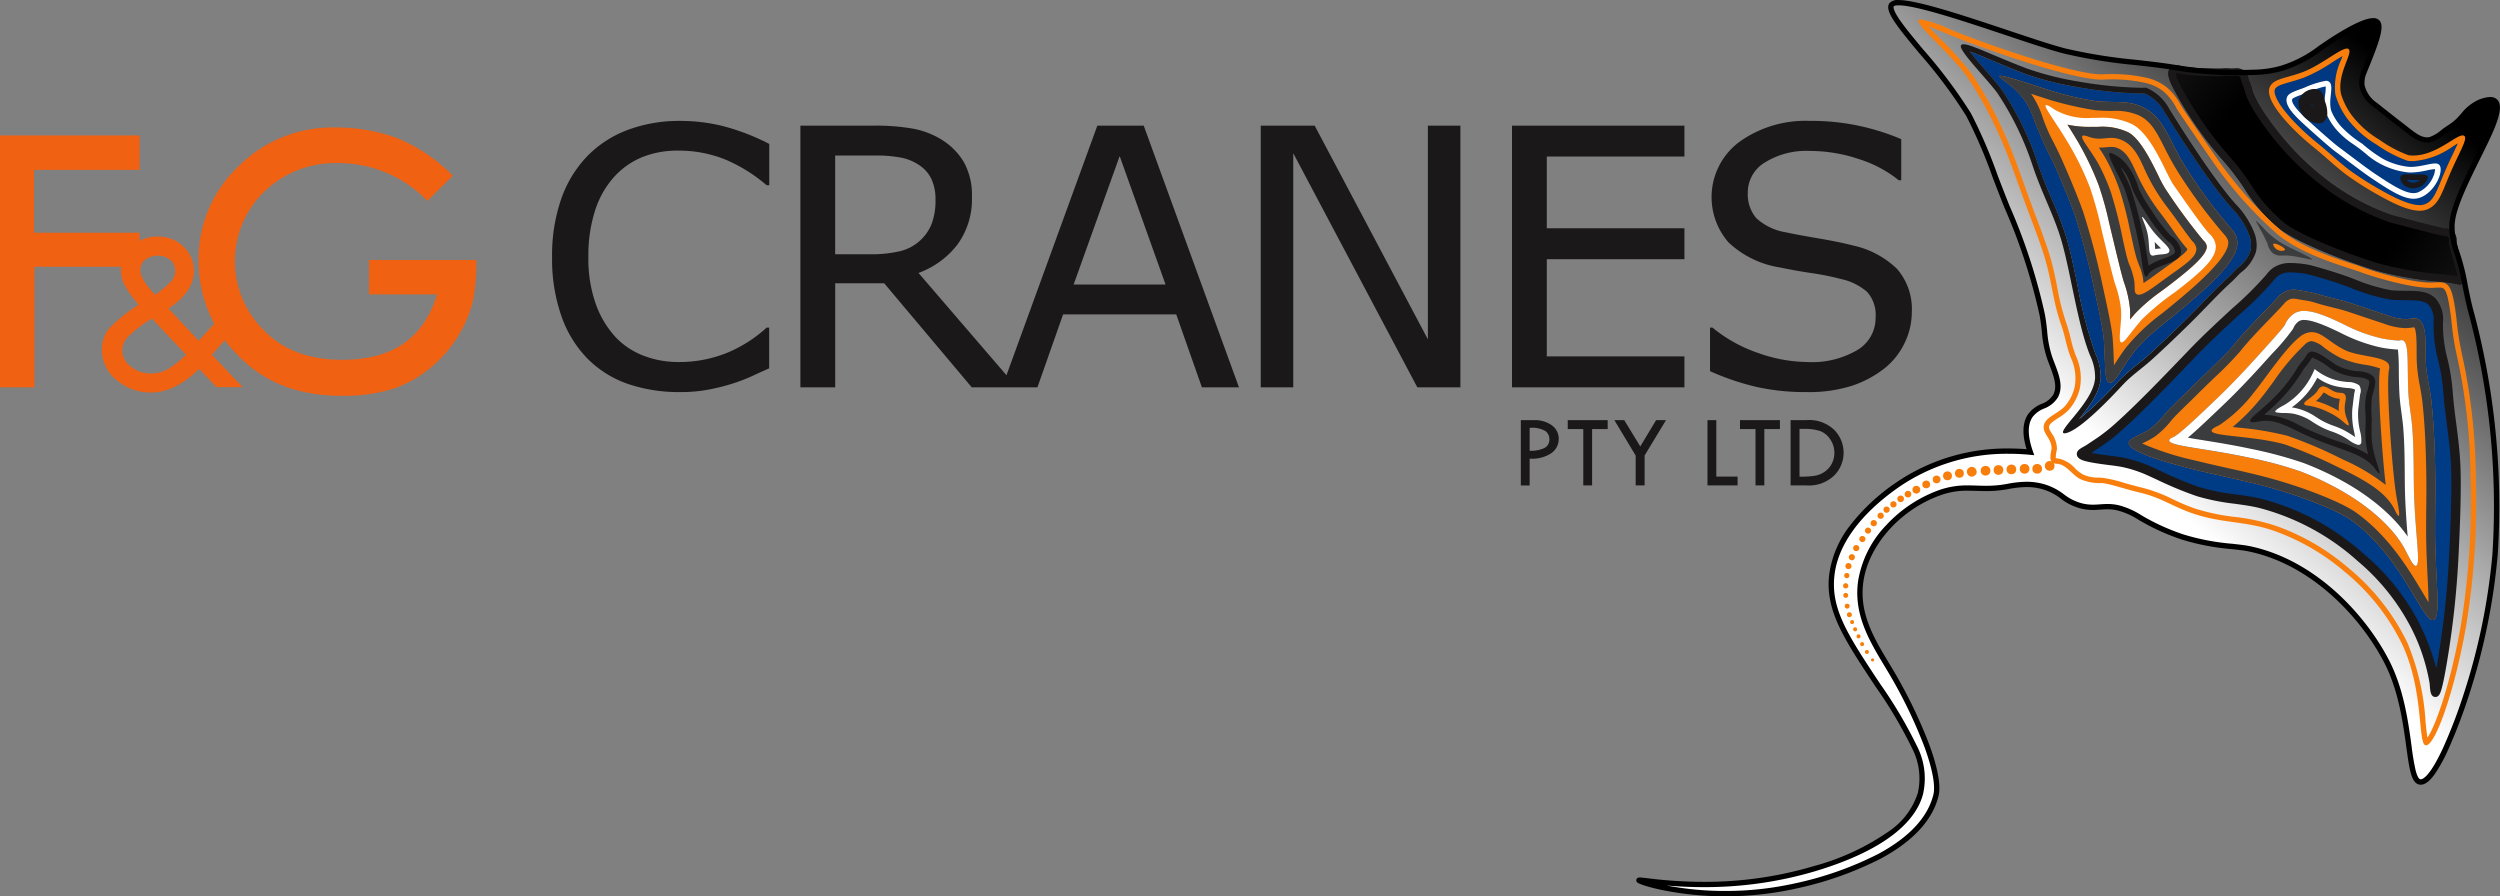 <svg xmlns="http://www.w3.org/2000/svg" xmlns:xlink="http://www.w3.org/1999/xlink" width="332.3" height="119.135" viewBox="0 0 332.3 119.135"><rect x="0" y="0" width="332.3" height="119.135" fill="#808080" stroke="none"/><defs><linearGradient id="a" x1="0.354" y1="0.741" x2="0.978" y2="-0.012" gradientUnits="objectBoundingBox"><stop offset="0.314" stop-color="#fff"/><stop offset="0.858"/></linearGradient><linearGradient id="b" x1="0.701" y1="0.199" x2="0.135" y2="1.053" gradientUnits="objectBoundingBox"><stop offset="0" stop-color="#747272"/><stop offset="0.612"/></linearGradient><radialGradient id="c" cx="0.5" cy="0.5" r="1" gradientTransform="translate(0.134) scale(0.731 1)" gradientUnits="objectBoundingBox"><stop offset="0.494"/><stop offset="1" stop-color="#1a1818"/></radialGradient></defs><g transform="translate(-93.873 -89.59)"><g transform="translate(311.723 89.943)"><path d="M692.3,149.691c-.723-2.048-.786-3.715,0-4.87.905-1.33,2.56-1.2,3.332-2.563.835-1.48-.136-3.332-.77-5.126-.725-2.055-.574-3.7-1.025-5.9a76.261,76.261,0,0,0-4.613-14.1c-1.816-4.489-3.558-9.6-5.126-12.3-3.6-6.2-11.226-13.113-10.253-14.61,1.112-1.707,17.68,4.8,23.068,6.152,5.329,1.336,10.251,1.414,15.379,2.306a52.559,52.559,0,0,0,9.74.513,14.767,14.767,0,0,0,3.589-.513c2.875-.8,4.38-2.216,6.92-3.844,2.045-1.311,5.148-3.08,5.9-2.307.616.636-.309,3.057-1.795,6.664a3.527,3.527,0,0,0-.256,1.795,4.264,4.264,0,0,0,1.795,2.563c1.1.888,2.368,1.877,3.588,2.82,1.446,1.118,2.358,1.972,3.588,1.794a5.05,5.05,0,0,0,1.794-1.025,18.732,18.732,0,0,0,2.051-1.538,9.087,9.087,0,0,1,2.563-2.307c.486-.237,1.741-.758,2.306-.256s.22,1.806-.256,3.076c-1.127,3-4.848,9.251-5.383,12.559a8.039,8.039,0,0,0-.093.876,9.865,9.865,0,0,0,.606,3.482c.9,2.352,1.172,5.369,2.05,8.458a100.056,100.056,0,0,1,3.076,31.782,84.832,84.832,0,0,1-3.844,18.71c-1.2,3.733-4.225,11.872-6.152,11.534-1.815-.318-.915-9.125-4.357-15.892-2.846-5.593-9.4-13.294-18.455-15.122-1.655-.334-5.6-.44-8.714-1.538a29.883,29.883,0,0,1-5.64-2.563,10.525,10.525,0,0,0-2.819-1.281c-1.943-.5-2.943.176-4.87-.257-2.354-.528-2.823-1.892-5.126-2.563a10.455,10.455,0,0,0-5.126,0c-3.484.59-5.385-.411-8.715.768-5.052,1.791-9.746,6.441-10.509,11.791-.634,4.453,1.621,7.988,3.588,11.277,4.7,7.858,7.041,14.63,6.408,17.174-1.743,7-12,10.55-18.71,12.046-11.461,2.554-20.8-.513-20.761-.77s10.83,2.219,23.324-1.538c9.11-2.739,13.166-6.431,14.1-10,1.026-3.925-1.279-7.775-5.638-14.354-4.206-6.347-6.648-10.014-6.151-14.61.5-4.639,4-8.75,8.714-12.046a26.242,26.242,0,0,1,17.685-4.357" transform="translate(-640.27 -89.943)" fill-rule="evenodd" fill="url(#a)"/></g><path d="M765.085,155.121a47.073,47.073,0,0,0,5.158-4.948l.155-.166a21.539,21.539,0,0,1,2.35-2.089c.5-.4,1.021-.821,1.54-1.287,1.34-1.206,3.056-2.838,5.1-4.848.734-.721,1.467-1.477,2.177-2.21,1.128-1.162,2.192-2.261,3.229-3.194.239-.216.447-.434.667-.663.192-.2.384-.4.6-.606l.207-.195a4.531,4.531,0,0,0,1.63-2.249,3.773,3.773,0,0,0-.232-2.149,11.039,11.039,0,0,0-1.881-3.059c-3.32-3.4-9.271-13.106-9.33-13.2a5.5,5.5,0,0,0-2.651-2.456q-.251.005-.511.006a54.64,54.64,0,0,1-8.126-.793l-.339-.061a39.212,39.212,0,0,1-6.972-1.771c-1.783-.684-3.317-1.331-4.551-1.85-1.061-.447-2.029-.856-2.712-1.092.549.733,1.454,1.769,2.126,2.538.857.981,1.666,1.907,2.167,2.608a40.7,40.7,0,0,1,4.715,9.683c.591,1.783,1.261,3.363,1.909,4.89a46.65,46.65,0,0,1,1.943,5.13c.518,1.763.966,3.914,1.441,6.191a57.794,57.794,0,0,0,2.378,9.114l.043.1a7.12,7.12,0,0,1,.663,3.186c-.095,1.481-.927,3.05-2.87,5.415l-.025.031" transform="translate(-394.886 -9.795)" fill="#003881"/><g transform="translate(354.495 95.479)"><path d="M763.251,153.674a47.075,47.075,0,0,0,5.158-4.948l.155-.166a21.535,21.535,0,0,1,2.35-2.089c.5-.4,1.021-.821,1.54-1.287,1.34-1.206,3.056-2.838,5.1-4.848.734-.721,1.467-1.477,2.177-2.21,1.128-1.162,2.192-2.261,3.229-3.194.239-.216.447-.434.667-.663.192-.2.384-.4.6-.606l.207-.195a4.531,4.531,0,0,0,1.63-2.249,3.773,3.773,0,0,0-.232-2.149,11.039,11.039,0,0,0-1.881-3.059c-3.32-3.4-9.271-13.106-9.33-13.2a5.5,5.5,0,0,0-2.651-2.456q-.251.005-.511.006a54.64,54.64,0,0,1-8.126-.793L763,109.5a39.211,39.211,0,0,1-6.972-1.771c-1.783-.684-3.317-1.331-4.551-1.85-1.061-.447-2.029-.856-2.712-1.092.549.733,1.454,1.769,2.126,2.538.857.981,1.666,1.907,2.167,2.608a40.7,40.7,0,0,1,4.715,9.683c.591,1.783,1.261,3.363,1.909,4.89a46.65,46.65,0,0,1,1.943,5.13c.518,1.763.966,3.914,1.441,6.191a57.8,57.8,0,0,0,2.378,9.114l.043.1a7.12,7.12,0,0,1,.663,3.186c-.095,1.481-.927,3.05-2.87,5.415l-.025.031m-1.911,1.866a.216.216,0,0,1-.178-.063c-.2-.255.642-1.217,1.538-2.307,1.677-2.041,2.612-3.579,2.7-4.989a6.654,6.654,0,0,0-.651-2.956c-1.662-4.045-2.576-11.052-3.845-15.378-.969-3.306-2.581-6.182-3.844-10a39.753,39.753,0,0,0-4.613-9.484c-1.341-1.876-5.3-5.792-4.87-6.408a.391.391,0,0,1,.344-.13c.992,0,3.826,1.462,8.37,3.206a40.461,40.461,0,0,0,7.176,1.795,53.773,53.773,0,0,0,7.993.781q.37,0,.722-.012a6.2,6.2,0,0,1,3.076,2.82c.841,1.376,6.219,10,9.227,13.071a11.772,11.772,0,0,1,2.051,3.332,4.472,4.472,0,0,1,.257,2.563,5.661,5.661,0,0,1-2.051,2.819c-.461.436-.81.857-1.282,1.282-1.68,1.515-3.5,3.535-5.382,5.383-1.728,1.7-3.6,3.491-5.127,4.869-1.358,1.224-2.654,2.062-3.844,3.332-.793.846-5.282,5.759-7.433,6.408a1.251,1.251,0,0,1-.335.063Z" transform="translate(-747.546 -103.828)" fill="#1a1818"/></g><g transform="translate(359.647 99.674)"><path d="M779.442,118.486c3.024,1.426,3.424,4.365,5.9,8.2a66.99,66.99,0,0,0,5.894,7.946,3.208,3.208,0,0,1,.769,1.281c.608,2.206-2.171,5.176-7.69,9.74-2.471,2.044-4.591,3.54-6.151,5.638s-2.395,4.022-3.076,3.844c-.747-.194-.5-2.7-.768-5.894-.11-1.3-.758-4.27-1.282-6.665a96.783,96.783,0,0,0-2.563-9.739c-.62-1.8-1.758-4.52-2.82-6.921a59.668,59.668,0,0,1-2.563-5.638,10.98,10.98,0,0,0-1.025-2.307c-1.381-2.212-3.718-3.31-3.588-3.588.157-.337,6.137,1.758,7.177,2.051a41.911,41.911,0,0,0,5.639,1.282c2.509.24,4.2-.153,6.151.769Z" transform="translate(-760.47 -114.349)" fill="#f77e0b" fill-rule="evenodd"/></g><g transform="translate(348.863 92.159)"><path d="M801.09,190.971c1-1.419,3.013-6.813,4.45-14.993a101.652,101.652,0,0,0,1.271-19.853,77.317,77.317,0,0,0-1.774-15.744,34.028,34.028,0,0,1-.708-4.313l-.075-.636c-.518-4.276-.894-4.276-1.644-4.276-.205,0-.433.014-.685.029-.131.008-.268.012-.411.012-2.77,0-7.589-1.446-9.362-2.105-.331-.124-.8-.277-1.351-.456-2.537-.827-6.785-2.212-9.617-4.53a53.865,53.865,0,0,1-8.592-9.629c-4.69-6.793-4.853-7.125-4.923-7.268a7.268,7.268,0,0,0-1.606-2.07,6.032,6.032,0,0,0-2.3-1.147,20.324,20.324,0,0,0-4.766-.51c-.5,0-.819.015-.878.02-.117.01-.246.016-.387.016-2.291,0-7.542-1.482-11.691-2.869-3.422-1.144-6.6-2.3-8.505-3.094l-.376-.156c-.742-.311-1.653-.691-2.371-.937.449.5,1.049,1.107,1.577,1.645a46.43,46.43,0,0,1,4.065,4.523,51.527,51.527,0,0,1,4.432,8.073c.921,2.013,1.754,4.332,2.637,6.788.237.657.474,1.318.715,1.977.27.738.551,1.484.829,2.224.788,2.094,1.531,4.071,2.007,5.774.365,1.306.6,2.5.832,3.661a32.242,32.242,0,0,0,1.2,4.751,20.734,20.734,0,0,1,.593,2.076,16.2,16.2,0,0,0,.678,2.254l.022.056a7.142,7.142,0,0,1,.527,4.2,6.51,6.51,0,0,1-1.441,2.883,6.664,6.664,0,0,1-1.444,1.141c-.56.364-1.138.74-1.218,1.107-.055.257.058.472.347.941a3.647,3.647,0,0,1,.695,1.979,2.041,2.041,0,0,1-.054.4,3.81,3.81,0,0,0-.1.921c.052.01.128.017.178.021l.115.012a4.038,4.038,0,0,1,2.253,1.3,4.821,4.821,0,0,0,1.056.823,4.675,4.675,0,0,0,2.1.421c.147.006.3.012.447.02a16.81,16.81,0,0,1,2.9.672c.774.219,1.574.447,2.35.628a20.237,20.237,0,0,1,4.193,1.571,26.014,26.014,0,0,0,3.043,1.264,27.668,27.668,0,0,0,5.109,1.065,26.816,26.816,0,0,1,5.673,1.248,30.284,30.284,0,0,1,9.448,5.51,29.476,29.476,0,0,1,7.874,9.982,32.1,32.1,0,0,1,2.411,10.5c.075.756.156,1.584.254,2.1M800.9,192a.247.247,0,0,1-.046,0c-1.068-.16-.211-7.136-3.076-13.328a28.593,28.593,0,0,0-7.69-9.74,29.66,29.66,0,0,0-9.227-5.382c-3.978-1.415-6.753-.992-10.765-2.307-2.757-.9-4.352-2.159-7.177-2.82-1.975-.461-4.153-1.225-5.126-1.281a6.373,6.373,0,0,1-2.819-.513c-1.114-.548-1.824-1.909-3.077-2.05a1.109,1.109,0,0,1-.768-.257c-.354-.386,0-1.612,0-1.794-.014-1.379-1.263-1.976-1.025-3.076s1.974-1.592,2.819-2.563a5.779,5.779,0,0,0,1.282-2.564,6.48,6.48,0,0,0-.513-3.844c-.618-1.54-.726-2.795-1.282-4.358-1.055-2.974-1.2-5.419-2.051-8.458-.637-2.282-1.806-5.174-2.819-7.946-1.122-3.066-2.174-6.183-3.332-8.714a51.275,51.275,0,0,0-4.357-7.946c-2.381-3.219-6.8-6.827-6.407-7.433a.373.373,0,0,1,.329-.118,17.2,17.2,0,0,1,4.027,1.4c2.1.874,5.509,2.09,8.458,3.076,4.573,1.529,9.416,2.833,11.466,2.833.117,0,.226,0,.325-.013s.438-.024.941-.024a20.56,20.56,0,0,1,4.954.536,6.732,6.732,0,0,1,2.563,1.281A7.96,7.96,0,0,1,768.3,106.9c.209.426,3.886,5.752,4.87,7.176a53.083,53.083,0,0,0,8.458,9.484c3.35,2.743,8.9,4.178,10.765,4.87,1.95.725,6.559,2.061,9.114,2.061.128,0,.251,0,.37-.01.268-.016.51-.031.727-.031,1.383,0,1.824.573,2.348,4.9a38.442,38.442,0,0,0,.769,4.869,78.612,78.612,0,0,1,1.794,15.892,101.965,101.965,0,0,1-1.281,19.992C804.7,184.856,802.131,192,800.9,192Z" transform="translate(-733.422 -95.501)" fill="#f87f0e"/></g><g transform="translate(365.772 103.531)"><path d="M787.059,152.55c.225-.276.47-.564.733-.855a23.735,23.735,0,0,1,3.452-2.93c.347-.26.7-.526,1.065-.8,2.506-1.925,5.161-4.075,4.936-5.231a1.393,1.393,0,0,0-.447-.7,78.514,78.514,0,0,1-5-6.788,16.665,16.665,0,0,1-1.031-1.921c-.883-1.8-2.359-4.806-3.936-5.653a8.134,8.134,0,0,0-4.039-.728h-.8a13.879,13.879,0,0,1-3.26-.291c.229.356.47.737.713,1.134a39.725,39.725,0,0,1,3.434,6.875,42.809,42.809,0,0,1,1.373,4.912l.205.86.35,1.457c.536,2.239,1.143,4.777,1.427,5.654a14.814,14.814,0,0,1,.815,3.577,10.669,10.669,0,0,1,.008,1.435m-1.127,3.037a.2.2,0,0,1-.073-.014c-.432-.184.142-2.676,0-4.357a13.821,13.821,0,0,0-.768-3.332c-.356-1.1-1.188-4.663-1.795-7.177a50.908,50.908,0,0,0-1.538-5.638,38.454,38.454,0,0,0-3.332-6.664c-1.493-2.437-2.819-4.128-2.563-4.357a.108.108,0,0,1,.075-.024,3.1,3.1,0,0,1,.951.537,8.574,8.574,0,0,0,5.1,1.181h.8a9.255,9.255,0,0,1,4.605.871c2.624,1.411,4.477,6.642,5.383,7.946,1.235,1.778,4.086,5.882,4.843,6.6a2.6,2.6,0,0,1,.8,1.341c.332,1.708-1.61,3.51-5.382,6.407a32.889,32.889,0,0,0-4.358,3.589c-1.438,1.589-2.294,3.09-2.747,3.09Z" transform="translate(-775.831 -124.023)" fill="#fff"/></g><path d="M791.435,156.506c.225-.276.47-.564.733-.855a23.734,23.734,0,0,1,3.452-2.93c.347-.26.7-.526,1.065-.8,2.506-1.925,5.161-4.075,4.936-5.231a1.393,1.393,0,0,0-.447-.7,78.513,78.513,0,0,1-5-6.788,16.663,16.663,0,0,1-1.031-1.921c-.883-1.8-2.359-4.806-3.936-5.653a8.134,8.134,0,0,0-4.039-.728h-.8a13.88,13.88,0,0,1-3.26-.291c.229.356.47.737.713,1.134a39.724,39.724,0,0,1,3.434,6.875,42.809,42.809,0,0,1,1.373,4.912l.205.86.35,1.457c.536,2.239,1.143,4.777,1.427,5.654a14.814,14.814,0,0,1,.815,3.577,10.669,10.669,0,0,1,.008,1.435" transform="translate(-414.436 -24.447)" fill="#3b3c3e"/><g transform="translate(370.417 125.054)"><path d="M787.481,202.9c-.018-.221.4-.392,1.026-.768.134-.081,1.006-.675,1.538-1.025a24.894,24.894,0,0,0,2.563-2.051c2.741-2.448,6.587-6.453,9.74-9.74,3.76-3.92,9.045-8.285,10.253-10a3.714,3.714,0,0,1,.768-.768,4.162,4.162,0,0,1,2.82-.513,12.288,12.288,0,0,1,1.794.256c1.808.484,4.144,1.2,5.638,1.795a24.668,24.668,0,0,0,5.127,1.538c2.429.221,4.453-.274,5.639,1.025a3.879,3.879,0,0,1,.768,2.82c-.136,3.173,1.035,5.465,1.282,8.97.242,3.442.852,6.294,1.026,9.74.153,3.045-.019,8.1-.257,12.559a119.26,119.26,0,0,1-1.281,12.3c-.31,1.977-.917,5.671-1.282,5.639-.176-.016-.229-.9-.256-1.282a25.7,25.7,0,0,0-2.82-8.2,29.692,29.692,0,0,0-6.92-8.458,31.689,31.689,0,0,0-13.328-7.177c-2.636-.629-5.265-.615-8.2-1.539a66.6,66.6,0,0,1-6.665-2.819,17.194,17.194,0,0,0-3.076-1.025c-.537-.118-1.01-.191-1.538-.257-2.767-.343-4.322-.6-4.358-1.025Z" transform="translate(-787.481 -178.004)" fill="#003b86" fill-rule="evenodd"/><path d="M815.451,177.5c.237,0,.491.011.777.033a12.756,12.756,0,0,1,1.884.271c1.7.454,4.116,1.19,5.693,1.812a24.184,24.184,0,0,0,4.989,1.505c.668.061,1.3.066,1.918.071,1.635.013,3.048.024,4.044,1.115a4.3,4.3,0,0,1,.9,3.146l0,.034a17.544,17.544,0,0,0,.593,4.716,27.51,27.51,0,0,1,.688,4.2c.111,1.582.3,3.064.491,4.5.217,1.664.441,3.385.535,5.253.176,3.492-.085,9.4-.257,12.611a119.071,119.071,0,0,1-1.286,12.353c-.151.965-.38,2.387-.621,3.58-.132.651-.253,1.163-.361,1.522-.115.382-.289.96-.789.96l-.048,0c-.6-.053-.647-.815-.708-1.7l0-.047a25.439,25.439,0,0,0-2.765-8.006,28.936,28.936,0,0,0-6.805-8.312,31.41,31.41,0,0,0-13.115-7.067c-1.077-.257-2.143-.4-3.272-.557a29.012,29.012,0,0,1-4.963-.991,48.723,48.723,0,0,1-5.366-2.223c-.444-.2-.9-.414-1.354-.617a16.555,16.555,0,0,0-2.977-.992c-.468-.1-.9-.175-1.493-.249-1.636-.2-2.577-.345-3.248-.491-.721-.157-1.495-.376-1.546-.988-.039-.493.375-.728.9-1.026.111-.063.236-.134.369-.213.058-.035.36-.238.651-.434s.616-.414.868-.58a24.218,24.218,0,0,0,2.5-2.006c2.761-2.466,6.615-6.485,9.712-9.713,1.757-1.832,3.844-3.76,5.686-5.461a45.049,45.049,0,0,0,4.52-4.478,4.191,4.191,0,0,1,.894-.892A4,4,0,0,1,815.451,177.5Zm19.341,55.119c.163-.8.372-1.961.638-3.659a118.089,118.089,0,0,0,1.276-12.252c.17-3.192.43-9.06.257-12.507-.092-1.828-.313-3.529-.528-5.174-.189-1.448-.384-2.945-.5-4.557a26.7,26.7,0,0,0-.667-4.051,18.327,18.327,0,0,1-.616-4.976l0-.036a3.4,3.4,0,0,0-.64-2.426c-.7-.769-1.855-.778-3.314-.789-.635,0-1.291-.01-2-.075a25.332,25.332,0,0,1-5.265-1.571c-1.54-.608-3.914-1.33-5.584-1.777a11.884,11.884,0,0,0-1.7-.241c-.259-.02-.487-.03-.7-.03a3.024,3.024,0,0,0-1.8.457,3.24,3.24,0,0,0-.642.643,44.518,44.518,0,0,1-4.659,4.637c-1.831,1.691-3.907,3.608-5.643,5.418-3.108,3.241-6.977,7.275-9.767,9.767a25.183,25.183,0,0,1-2.62,2.095c-.249.164-.574.382-.861.575-.391.263-.617.414-.694.461-.144.086-.274.16-.389.225l-.1.056a32.271,32.271,0,0,0,3.622.588c.618.077,1.091.156,1.584.265a17.649,17.649,0,0,1,3.174,1.058c.454.2.914.416,1.359.62a48.069,48.069,0,0,0,5.25,2.178,28.223,28.223,0,0,0,4.8.954c1.1.151,2.244.307,3.368.575a28.782,28.782,0,0,1,6.808,2.609,36.039,36.039,0,0,1,6.732,4.677,29.939,29.939,0,0,1,7.035,8.6A28.968,28.968,0,0,1,834.792,232.623Z" transform="translate(-787.481 -178.004)" fill="#1a1818"/></g><g transform="translate(376.823 128.091)"><path d="M826.107,185.692a22.746,22.746,0,0,1,2.563.513c1.613.525,3.007.739,4.613,1.281,1.545.522,3.475,1.165,4.615,1.539a7.225,7.225,0,0,0,2.563.513c.676-.033,1.094-.218,1.538,0,1.2.594.969,3.069,1.025,5.382.049,2.067.55,3.584.769,5.639.338,3.167.47,6.626.512,10.253.036,3.067-.088,5.9,0,8.971.167,5.795.678,9.474-.256,9.739-1.42.4-4.146-8.475-11.021-13.327-1.67-1.18-6.362-3.092-11.021-4.357-3.3-.9-6.41-1.476-9.74-2.307-3.539-.883-8.826-2.359-8.715-3.588.052-.568,1.907-1.129,2.82-1.793a11.018,11.018,0,0,0,2.05-2.051c.559-.664,2.326-2.328,3.588-3.589,1.925-1.922,4.457-4.221,5.383-5.382,1.927-2.42,4.877-5.227,5.9-6.408a3.1,3.1,0,0,1,1.538-1.025,3.027,3.027,0,0,1,1.281,0Z" transform="translate(-803.55 -185.622)" fill="#f77e0b" fill-rule="evenodd"/></g><g transform="translate(382.208 130.928)"><path d="M833.715,193.047c1.3-.75,3.341-.092,6.664,1.538a21.085,21.085,0,0,0,4.87,1.795,9.308,9.308,0,0,0,2.563.256.5.5,0,0,1,.257,0c.92.257.585,3.273.769,6.921.083,1.631.376,2.986.512,4.613.269,3.2.161,6.786.257,9.227.216,5.523.878,9.078.256,9.228-.389.093-.953-1.223-1.538-2.307-1.64-3.041-6.064-7.26-13.84-10.252a51.708,51.708,0,0,0-6.665-1.795c-6.2-1.324-10.758-1.561-10.765-2.306,0-.226.411-.4.524-.443.812-.34,3.7-3.114,6.14-5.453,1.612-1.547,3.565-3.612,5.383-5.638,1.307-1.457,3.1-3.4,3.332-3.845a3.392,3.392,0,0,1,1.281-1.538Z" transform="translate(-817.055 -192.739)" fill="#3b3c3e" fill-rule="evenodd"/></g><g transform="translate(370.63 107.595)"><path d="M796.174,153.843c.461-.3,1.049-.726,1.562-1.1l.643-.469q.505-.364.966-.691c1.094-.777,2.591-1.842,2.657-2.246a.416.416,0,0,0-.115-.156,25.721,25.721,0,0,1-1.755-2.314c-.562-.781-1.2-1.666-1.745-2.381a26.836,26.836,0,0,1-2.953-4.833c-.086-.185-.172-.374-.259-.565-.632-1.389-1.227-2.7-2.437-3.191a2.122,2.122,0,0,0-.838-.161c-.2,0-.417.02-.646.042-.274.026-.586.055-.929.055h-.085c.284.425.6.905.9,1.428a26.4,26.4,0,0,1,1.89,4.308,48.022,48.022,0,0,1,1.342,5.226l.234,1.061.075.336c.216.97.439,1.972.659,2.614.086.251.174.476.258.691a7.172,7.172,0,0,1,.549,2.013c.012.116.02.227.025.332m-.624,1.543a.523.523,0,0,1-.314-.092c-.331-.236-.191-.8-.276-1.665a10.237,10.237,0,0,0-.749-2.435c-.267-.783-.522-1.973-.768-3.076a61.524,61.524,0,0,0-1.538-6.152,25.634,25.634,0,0,0-1.795-4.1c-1.126-1.924-2.344-3.262-2.051-3.588a.222.222,0,0,1,.173-.061,2.8,2.8,0,0,1,.706.194,4.238,4.238,0,0,0,1.387.229c.563,0,1.052-.1,1.574-.1a3.314,3.314,0,0,1,1.286.248c1.857.751,2.558,2.7,3.332,4.357a25.5,25.5,0,0,0,2.819,4.613c1.273,1.665,2.95,4.13,3.395,4.574a1.534,1.534,0,0,1,.451.809c.2,1.218-1.559,2.261-4.1,4.1-1.63,1.179-2.84,2.143-3.531,2.143Z" transform="translate(-788.015 -134.215)" fill="#f77e0b"/></g><g transform="translate(387.845 133.74)"><path d="M854.331,220.093c-.237-1.992-.425-4.4-.492-5.288-.278-3.733-.543-8.466-.261-10.193a11.26,11.26,0,0,0-1.994-.486,12.964,12.964,0,0,1-3.232-.9,15.129,15.129,0,0,1-2.192-1.369,3.659,3.659,0,0,0-1.653-.875.929.929,0,0,0-.22.028,1.453,1.453,0,0,0-.575.3,30.162,30.162,0,0,0-4.325,5.1c-.587.793-1.141,1.542-1.624,2.138a26.717,26.717,0,0,1-3.777,3.848l.775.087a41.619,41.619,0,0,1,6.5,1.082,58.678,58.678,0,0,1,7.366,3.147,26.609,26.609,0,0,1,5.7,3.381m1.714,4.109c-.135,0-.416-.6-.5-.771-1.163-2.4-3.985-4-7.433-5.639a62.95,62.95,0,0,0-7.177-3.076c-4.076-1.15-9.662-1.056-9.74-1.795-.031-.289.6-.559,1.025-.768a19.439,19.439,0,0,0,4.613-4.357c1.623-2.007,4.18-5.925,6.152-7.433a2.631,2.631,0,0,1,1.025-.512,2.119,2.119,0,0,1,.5-.06c1.364,0,2.374,1.382,4.373,2.367,1.95.959,5.565.792,5.9,2.051a1.166,1.166,0,0,1,0,.513c-.328,1.555.078,7.6.257,10,.192,2.576.49,5.725.769,7.177.149.771.447,2.248.257,2.307l-.012,0Z" transform="translate(-831.194 -199.791)" fill="#f77e0b"/></g><g transform="translate(374.218 109.921)"><path d="M802.251,155.035a8.044,8.044,0,0,1,1.878-.888c.657-.244,1.557-.579,1.632-.883a1.226,1.226,0,0,0-.008-.249,2.123,2.123,0,0,0-.931-1.236l-.04-.031a19.1,19.1,0,0,1-2.742-3.519,20.01,20.01,0,0,1-1.88-3.239c-.07-.183-.136-.367-.2-.553a6.614,6.614,0,0,0-1.2-2.291c-.071-.083-.143-.163-.216-.239l.3.6c.384.772.782,1.571,1.011,2.165a48.118,48.118,0,0,1,1.314,4.717c.3,1.256.657,2.873.781,3.646.055.343.1.685.152,1.013.045.306.1.661.151.984m-.317,1.46h0c-.35-.015-.5-1.65-.769-3.331-.117-.738-.474-2.343-.768-3.588a44.946,44.946,0,0,0-1.282-4.614c-.582-1.511-2.4-4.578-2.051-4.869a.213.213,0,0,1,.14-.043,4.537,4.537,0,0,1,2.167,1.58,9.059,9.059,0,0,1,1.538,3.076,19.286,19.286,0,0,0,1.793,3.076,21.132,21.132,0,0,0,2.563,3.332,2.9,2.9,0,0,1,1.282,1.794,1.7,1.7,0,0,1,0,.512c-.343,1.434-3.554,1.434-4.357,2.82-.05.087-.139.256-.251.256Z" transform="translate(-797.015 -140.049)" fill="#1a1818"/></g><g transform="translate(378.602 118.418)"><path d="M809.756,165.638c.268-.045.521-.068.739-.088l.031,0c-.115-.122-.246-.251-.363-.369-.15-.15-.31-.31-.478-.485.01.134.018.264.027.386.011.175.025.387.045.558m-.327.874a.357.357,0,0,1-.12-.021c-.468-.167-.311-1.271-.512-2.563-.209-1.35-.9-2.49-.769-2.564a.031.031,0,0,1,.012,0c.167,0,.925,1.348,1.781,2.31,1.065,1.195,1.99,1.823,1.795,2.307-.179.445-1.112.279-2.051.512a.556.556,0,0,1-.137.021Z" transform="translate(-808.011 -161.361)" fill="#fff"/></g><g transform="translate(392.956 136.319)"><path d="M859.7,219.926a12.9,12.9,0,0,1-.313-1.753,14.16,14.16,0,0,1-.025-1.96c.009-.306.02-.619.02-.941,0-.167-.012-.4-.026-.665a10.309,10.309,0,0,1,.042-2.309c.069-.343.158-.665.237-.95.15-.541.292-1.053.175-1.221a1.431,1.431,0,0,0-.439-.264,3.563,3.563,0,0,0-1.245-.2,8.306,8.306,0,0,1-2.9-.846,6.773,6.773,0,0,1-.852-.553,8.067,8.067,0,0,0-2.109-1.206,1.085,1.085,0,0,0-.111.165,7.585,7.585,0,0,1-.682.943,5.31,5.31,0,0,0-.586.826,21.84,21.84,0,0,1-3.476,4.29c-.554.538-1.092,1-1.538,1.388.079,0,.157-.006.236-.006a10.245,10.245,0,0,1,4.466,1.415c.657.317,1.4.675,2.227,1.021,1.064.446,2.083.807,2.981,1.126a19.245,19.245,0,0,1,3.92,1.7m1.486,2.529c-.134,0-.482-.5-.493-.517-1.443-2.076-4.363-2.5-8.2-4.1-2.78-1.162-4.446-2.374-6.385-2.374a4.688,4.688,0,0,0-.792.068,6.213,6.213,0,0,1-.918.124c-.177,0-.315-.032-.364-.124-.189-.364,1.237-1.284,2.82-2.82a20.612,20.612,0,0,0,3.332-4.1c.4-.728.857-1.081,1.281-1.795a1.118,1.118,0,0,1,.513-.513.638.638,0,0,1,.245-.044c.964,0,2.834,1.595,3.344,1.838a7.585,7.585,0,0,0,2.563.768,4.514,4.514,0,0,1,1.539.257,1.963,1.963,0,0,1,.769.513c.491.691-.02,1.639-.256,2.819a16.808,16.808,0,0,0,0,2.82,27.439,27.439,0,0,0,0,2.82c.223,2.192,1.222,4.258,1.025,4.357a.038.038,0,0,1-.02,0Z" transform="translate(-844.012 -206.259)" fill="#1a1818"/></g><path d="M863.678,220.365a9.552,9.552,0,0,1-.25-2.865c.028-.232.235-1.97.256-2.051,0-.015.008-.029.012-.045a1.3,1.3,0,0,0-.143-1.156,2.589,2.589,0,0,0-1.531-.433,11.162,11.162,0,0,1-1.157-.16,7.675,7.675,0,0,1-3.225-1.563l-.28.617a9.644,9.644,0,0,1-3.611,4.073c-.117.069-.244.14-.371.211a4.854,4.854,0,0,0-.871.557l.093.043-.006.046-.087-.09c-.077.077-.117.146-.1.206s.071.079.162.1a5.7,5.7,0,0,0,1.047.081,8.867,8.867,0,0,1,1.1.073,7.054,7.054,0,0,1,2.758,1.187c.182.113.372.23.573.351a10.619,10.619,0,0,0,1.834.834,9.225,9.225,0,0,1,2.011.96c.083.055.167.112.249.167a3.932,3.932,0,0,0,1.214.651.679.679,0,0,0,.112.01.356.356,0,0,0,.376-.334A4.9,4.9,0,0,0,863.678,220.365Zm-1.349.313a9.929,9.929,0,0,0-2.171-1.042,9.769,9.769,0,0,1-1.7-.772c-.2-.117-.382-.232-.562-.343a7.852,7.852,0,0,0-3.045-1.295c-.083-.014-.173-.025-.265-.035a10.65,10.65,0,0,0,3.4-3.946,6.846,6.846,0,0,0,2.724,1.189,11.757,11.757,0,0,0,1.238.173,3.163,3.163,0,0,1,1.046.2,1.166,1.166,0,0,1-.062.393l-.012.047c-.018.068-.034.132-.276,2.155a10.217,10.217,0,0,0,.259,3.112c.037.189.078.409.112.61-.149-.094-.3-.2-.422-.277Z" transform="translate(-456.101 -73.448)" fill="#fff"/><g transform="translate(400.142 140.94)"><path d="M866.645,221.129a3.839,3.839,0,0,1-.018-.443,6.346,6.346,0,0,1,.1-.918c.014-.082.031-.181.042-.264a4.189,4.189,0,0,1-.532-.068,3.719,3.719,0,0,1-1.169-.523,3.975,3.975,0,0,0-.457-.25c-.023.032-.05.077-.072.11l-.032.053a4.174,4.174,0,0,1-.914.974,12.553,12.553,0,0,1,1.858.695,11.528,11.528,0,0,1,1.191.634m1.244,1.9c-.154,0-.46-.3-.72-.526a8.443,8.443,0,0,0-2.05-1.282,9.045,9.045,0,0,0-2.307-.768c-.276-.027-.7-.047-.768-.257-.128-.37,1.213-.88,1.793-1.795a1.072,1.072,0,0,1,.513-.513.607.607,0,0,1,.21-.036c.548,0,1.169.668,1.84.806.486.1.8,0,1.025.256.341.379.02.947,0,1.795-.026,1.141.712,2.178.513,2.307a.09.09,0,0,1-.049.013Z" transform="translate(-862.034 -217.849)" fill="#f77e0b"/></g><g transform="translate(382.585 98.785)"><path d="M818.593,111.62a3.462,3.462,0,0,1,.9.158l.059.016a25.738,25.738,0,0,0,3.473.239c.293.009.722.02,1.1.02.36,0,.54-.01.629-.018.131-.012.262-.018.4-.018.16,0,.309.008.453.015s.268.014.4.014c.1,0,.193,0,.285-.011h.012c.056,0,.149-.012.261-.012a1.591,1.591,0,0,1,1.144.411,1.465,1.465,0,0,1,.4.766,3.7,3.7,0,0,0,.229.689,5.076,5.076,0,0,1,.282.843c.3,1.352,1.87,3.7,3.238,5.44a36.161,36.161,0,0,0,6.572,6.573,31,31,0,0,0,8.8,4.786l.053.014c5.933,1.566,6.866,1.748,7.01,1.764h0a1.5,1.5,0,0,1,1.1.4,1.71,1.71,0,0,1,.406,1.322c0,.023,0,.045,0,.065a14.871,14.871,0,0,0,.492,1.9c.051.174.123.44.2.722.049.181.1.367.145.533.3,1.087.56,2.026-.054,2.392a.713.713,0,0,1-.369.1.921.921,0,0,1-.31-.057,18.657,18.657,0,0,0-2.439-.34,46.477,46.477,0,0,1-8.308-1.448c-5.349-1.658-10.815-4.007-12.715-5.463a20.942,20.942,0,0,1-4.791-5.412,32.836,32.836,0,0,0-2.963-3.874,49.614,49.614,0,0,1-6.579-9.605c-.46-.9-.914-2-.334-2.611A1.081,1.081,0,0,1,818.593,111.62Zm5.531,1.433c-.393,0-.833-.011-1.134-.021a22.94,22.94,0,0,1-3.7-.273l-.063-.017a2.713,2.713,0,0,0-.631-.122.441.441,0,0,0-.09.008c-.017.086-.029.441.494,1.458a48.488,48.488,0,0,0,6.428,9.388,33.649,33.649,0,0,1,3.05,3.985,20.129,20.129,0,0,0,4.574,5.183c1.79,1.372,7.238,3.7,12.4,5.3a45.691,45.691,0,0,0,8.119,1.409c1.091.118,1.883.2,2.37.311a10.81,10.81,0,0,0-.27-1.145c-.047-.168-.1-.357-.146-.54-.074-.276-.144-.536-.192-.7a10.655,10.655,0,0,1-.533-2.2c0-.023,0-.048,0-.074,0-.2.011-.469-.11-.588a.548.548,0,0,0-.4-.112h-.018c-.134,0-.447,0-7.251-1.8l-.053-.014a31.579,31.579,0,0,1-9.145-4.955,37.157,37.157,0,0,1-6.756-6.754c-.7-.888-3-3.932-3.427-5.839a4.144,4.144,0,0,0-.232-.684,4.6,4.6,0,0,1-.282-.863.525.525,0,0,0-.116-.255.665.665,0,0,0-.445-.126c-.071,0-.133.005-.178.009h-.012c-.119.01-.239.015-.367.015-.162,0-.311-.008-.455-.015s-.266-.014-.4-.014c-.109,0-.21,0-.309.014C824.684,113.046,824.448,113.053,824.123,113.053Z" transform="translate(-817.999 -112.12)" fill="#1a1818"/></g><g transform="translate(382.585 98.785)"><path d="M824.8,112.533c.569-.053.97.047,1.538,0a1.316,1.316,0,0,1,1.026.257,1,1,0,0,1,.257.512c.119.583.378.936.512,1.538.368,1.651,2.322,4.351,3.332,5.639a36.455,36.455,0,0,0,6.664,6.664,31.285,31.285,0,0,0,8.971,4.87c1.107.292,6.789,1.794,7.177,1.795a1.092,1.092,0,0,1,.768.256,1.348,1.348,0,0,1,.257,1.025,12.3,12.3,0,0,0,.513,2.051c.082.276.224.824.34,1.246.221.8.451,1.663.172,1.83a.312.312,0,0,1-.256,0c-1.04-.366-6.606-.505-10.766-1.794-5.329-1.652-10.738-3.987-12.559-5.382-3.72-2.852-4.534-5.777-7.689-9.227a49.188,49.188,0,0,1-6.5-9.5c-.428-.832-.746-1.691-.417-2.037.281-.3.916-.1,1.282,0a24.505,24.505,0,0,0,3.588.256c.646.02,1.439.033,1.793,0Z" transform="translate(-817.999 -112.12)" fill-rule="evenodd" fill="url(#b)"/></g><path d="M824.8,112.533c.569-.053.97.047,1.538,0a1.316,1.316,0,0,1,1.026.257,1,1,0,0,1,.257.512c.119.583.378.936.512,1.538.368,1.651,2.322,4.351,3.332,5.639a36.455,36.455,0,0,0,6.664,6.664,31.285,31.285,0,0,0,8.971,4.87c1.107.292,6.789,1.794,7.177,1.795a1.092,1.092,0,0,1,.768.256,1.348,1.348,0,0,1,.257,1.025,12.3,12.3,0,0,0,.513,2.051c.082.276.224.824.34,1.246.221.8.451,1.663.172,1.83a.312.312,0,0,1-.256,0c-1.04-.366-6.606-.505-10.766-1.794-5.329-1.652-10.738-3.987-12.559-5.382-3.72-2.852-4.534-5.777-7.689-9.227a49.188,49.188,0,0,1-6.5-9.5c-.428-.832-.746-1.691-.417-2.037.281-.3.916-.1,1.282,0a24.505,24.505,0,0,0,3.588.256c.646.02,1.439.033,1.793,0Z" transform="translate(-435.415 -13.335)" fill-rule="evenodd" fill="url(#c)"/><path d="M818.593,111.62a3.462,3.462,0,0,1,.9.158l.059.016a25.738,25.738,0,0,0,3.473.239c.293.009.722.02,1.1.02.36,0,.54-.01.629-.018.131-.012.262-.018.4-.018.16,0,.309.008.453.015s.268.014.4.014c.1,0,.193,0,.285-.011h.012c.056,0,.149-.012.261-.012a1.591,1.591,0,0,1,1.144.411,1.465,1.465,0,0,1,.4.766,3.7,3.7,0,0,0,.229.689,5.076,5.076,0,0,1,.282.843c.3,1.352,1.87,3.7,3.238,5.44a36.161,36.161,0,0,0,6.572,6.573,31,31,0,0,0,8.8,4.786l.053.014c5.933,1.566,6.866,1.748,7.01,1.764h0a1.5,1.5,0,0,1,1.1.4,1.71,1.71,0,0,1,.406,1.322c0,.023,0,.045,0,.065a14.871,14.871,0,0,0,.492,1.9c.051.174.123.44.2.722.049.181.1.367.145.533.3,1.087.56,2.026-.054,2.392a.713.713,0,0,1-.369.1.921.921,0,0,1-.31-.057,18.657,18.657,0,0,0-2.439-.34,46.477,46.477,0,0,1-8.308-1.448c-5.349-1.658-10.815-4.007-12.715-5.463a20.942,20.942,0,0,1-4.791-5.412,32.836,32.836,0,0,0-2.963-3.874,49.614,49.614,0,0,1-6.579-9.605c-.46-.9-.914-2-.334-2.611A1.081,1.081,0,0,1,818.593,111.62Zm5.531,1.433c-.393,0-.833-.011-1.134-.021a22.94,22.94,0,0,1-3.7-.273l-.063-.017a2.713,2.713,0,0,0-.631-.122.441.441,0,0,0-.09.008c-.017.086-.029.441.494,1.458a48.488,48.488,0,0,0,6.428,9.388,33.649,33.649,0,0,1,3.05,3.985,20.129,20.129,0,0,0,4.574,5.183c1.79,1.372,7.238,3.7,12.4,5.3a45.691,45.691,0,0,0,8.119,1.409c1.091.118,1.883.2,2.37.311a10.81,10.81,0,0,0-.27-1.145c-.047-.168-.1-.357-.146-.54-.074-.276-.144-.536-.192-.7a10.655,10.655,0,0,1-.533-2.2c0-.023,0-.048,0-.074,0-.2.011-.469-.11-.588a.548.548,0,0,0-.4-.112h-.018c-.134,0-.447,0-7.251-1.8l-.053-.014a31.579,31.579,0,0,1-9.145-4.955,37.157,37.157,0,0,1-6.756-6.754c-.7-.888-3-3.932-3.427-5.839a4.144,4.144,0,0,0-.232-.684,4.6,4.6,0,0,1-.282-.863.525.525,0,0,0-.116-.255.665.665,0,0,0-.445-.126c-.071,0-.133.005-.178.009h-.012c-.119.01-.239.015-.367.015-.162,0-.311-.008-.455-.015s-.266-.014-.4-.014c-.109,0-.21,0-.309.014C824.684,113.046,824.448,113.053,824.123,113.053Z" transform="translate(-435.415 -13.335)" fill="#1a1818"/><path d="M871.439,127.583a1.917,1.917,0,0,0,.773-.142c.94-.407,1.315-1.246,2.074-3.1.112-.272.228-.558.354-.859.466-1.107.915-2.05,1.277-2.808.209-.439.433-.909.6-1.289-.2.114-.4.245-.6.363a10.407,10.407,0,0,1-5.336,1.991,5.665,5.665,0,0,1-.734-.047,17.072,17.072,0,0,1-4.15-2.163,13.579,13.579,0,0,1-3.507-2.976,9.909,9.909,0,0,1-1.949-3.666,8.513,8.513,0,0,1,.77-4.629c.056-.145.119-.309.177-.467-.407.224-.923.551-1.345.819a21.125,21.125,0,0,1-3.737,2.021c-.705.26-1.342.44-1.9.6-1.2.341-1.84.541-2.012,1.01-.067.18-.262,1.228,2.41,4.105a32.436,32.436,0,0,0,3.252,3c.683.549,1.307,1.1,1.911,1.625.755.661,1.469,1.287,2.289,1.917a41.8,41.8,0,0,0,4.413,2.8c2.308,1.3,3.889,1.9,4.973,1.9" transform="translate(-455.955 -10.729)" fill="#003881"/><path d="M651.756,208.726a41.76,41.76,0,0,1-8.223-.795,24.817,24.817,0,0,1-2.414-.6c-.949-.3-1.06-.427-1.113-.489a.376.376,0,0,1-.086-.3h0c.016-.1.092-.317.448-.317.177,0,.5.038,1.032.1a60.088,60.088,0,0,0,7.44.48,50.853,50.853,0,0,0,14.651-2.084,32.171,32.171,0,0,0,10-4.632,9.721,9.721,0,0,0,3.852-5.114,8.768,8.768,0,0,0-.782-5.95,59.263,59.263,0,0,0-4.809-8.118l-.041-.062c-4.163-6.282-6.676-10.073-6.167-14.781a13.552,13.552,0,0,1,2.845-6.7,26.529,26.529,0,0,1,6.018-5.6,26.055,26.055,0,0,1,15.031-4.56c.781,0,1.569.031,2.352.093-.612-1.992-.541-3.561.213-4.669a4.187,4.187,0,0,1,1.8-1.362,3.043,3.043,0,0,0,1.513-1.176c.62-1.1.09-2.492-.472-3.966-.108-.284-.22-.578-.323-.867a14.811,14.811,0,0,1-.7-3.573c-.081-.746-.164-1.518-.338-2.369a76.322,76.322,0,0,0-4.595-14.035c-.534-1.32-1.065-2.7-1.579-4.042a66.569,66.569,0,0,0-3.525-8.216,64.887,64.887,0,0,0-6.213-8.308c-3.089-3.706-4.671-5.686-4.029-6.673a1.45,1.45,0,0,1,1.248-.444c2.5,0,8.911,2.143,14.567,4.034,3.054,1.021,5.938,1.985,7.635,2.411a69.759,69.759,0,0,0,9.315,1.494c1.968.223,4,.453,6.038.807a49.42,49.42,0,0,0,7.673.543c.678,0,1.348-.012,1.993-.035a14.243,14.243,0,0,0,3.507-.5,16.043,16.043,0,0,0,5.111-2.651c.536-.369,1.09-.751,1.712-1.15,2.641-1.693,4.5-2.551,5.524-2.551a1.09,1.09,0,0,1,.817.3c.746.771.012,2.838-1.72,7.045a3.126,3.126,0,0,0-.234,1.606,3.959,3.959,0,0,0,1.661,2.336l.006,0c.964.777,2.135,1.7,3.582,2.815q.236.182.454.355c1.028.806,1.77,1.388,2.6,1.388a1.886,1.886,0,0,0,.271-.019,4.811,4.811,0,0,0,1.626-.953c.3-.236.578-.42.845-.6a6.97,6.97,0,0,0,1.174-.912c.23-.231.435-.464.634-.69a6.163,6.163,0,0,1,2.025-1.686,4.533,4.533,0,0,1,1.794-.5,1.311,1.311,0,0,1,.9.3c.752.667.341,2.126-.16,3.464-.416,1.109-1.182,2.658-1.994,4.3-1.424,2.878-3.039,6.141-3.371,8.194a7.682,7.682,0,0,0-.089.836,9.587,9.587,0,0,0,.582,3.338,28.688,28.688,0,0,1,1.163,4.563c.255,1.274.518,2.591.9,3.926a100.42,100.42,0,0,1,3.088,31.9,84.639,84.639,0,0,1-3.861,18.8,70.126,70.126,0,0,1-2.75,7.183,20.577,20.577,0,0,1-1.74,3.167c-.686.968-1.3,1.439-1.88,1.439a1.075,1.075,0,0,1-.175-.015c-1.087-.191-1.338-2.016-1.753-5.041-.43-3.129-1.018-7.415-2.862-11.04-2.946-5.789-9.482-13.174-18.209-14.936-.495-.1-1.22-.181-2.061-.275a31.29,31.29,0,0,1-6.7-1.276,29.823,29.823,0,0,1-5.709-2.6A9.817,9.817,0,0,0,704,157.469a5.682,5.682,0,0,0-1.456-.182c-.318,0-.616.021-.932.044s-.644.046-.992.046a6.592,6.592,0,0,1-1.48-.162,7.2,7.2,0,0,1-2.8-1.347A7.3,7.3,0,0,0,694,154.646a7.784,7.784,0,0,0-2.213-.315,13.834,13.834,0,0,0-2.447.271l-.308.053a15.423,15.423,0,0,1-2.638.21c-.43,0-.843-.013-1.243-.025s-.762-.023-1.14-.023a10.219,10.219,0,0,0-3.636.592c-5.355,1.9-9.581,6.63-10.276,11.507-.592,4.153,1.391,7.459,3.308,10.655l.233.39a64.816,64.816,0,0,1,5.233,10.64c.789,2.16,1.641,5.093,1.215,6.8-.8,3.206-3.378,6-7.668,8.313a45.756,45.756,0,0,1-11.309,3.994A43.073,43.073,0,0,1,651.756,208.726Zm-7.738-1.421a41.414,41.414,0,0,0,7.738.713,42.364,42.364,0,0,0,9.2-1,45.046,45.046,0,0,0,11.127-3.926c4.107-2.211,6.568-4.856,7.317-7.86.3-1.2-.125-3.465-1.193-6.387a64.11,64.11,0,0,0-5.175-10.519l-.233-.389c-1.889-3.149-4.029-6.717-3.4-11.12a13.947,13.947,0,0,1,3.736-7.42,17.87,17.87,0,0,1,7-4.654,11.026,11.026,0,0,1,3.872-.632c.389,0,.764.011,1.162.024s.8.025,1.221.025a14.535,14.535,0,0,0,2.52-.2l.3-.053a14.61,14.61,0,0,1,2.568-.282,8.481,8.481,0,0,1,2.411.344,7.988,7.988,0,0,1,2.558,1.322,6.523,6.523,0,0,0,2.546,1.236,5.9,5.9,0,0,0,1.325.145c.323,0,.623-.022.942-.044s.64-.046.983-.046a6.37,6.37,0,0,1,1.632.2,10.5,10.5,0,0,1,2.918,1.323,29.133,29.133,0,0,0,5.57,2.53,30.737,30.737,0,0,0,6.544,1.24c.857.1,1.6.178,2.122.284,8.975,1.812,15.683,9.379,18.7,15.309,1.9,3.732,2.5,8.085,2.932,11.265a32.375,32.375,0,0,0,.549,3.28c.248.957.5,1.137.62,1.159a.363.363,0,0,0,.057,0c.245,0,1.182-.3,2.977-4.195a69.375,69.375,0,0,0,2.719-7.1,83.881,83.881,0,0,0,3.828-18.625,99.663,99.663,0,0,0-3.063-31.662c-.387-1.362-.653-2.693-.911-3.98a28.2,28.2,0,0,0-1.129-4.447,10.4,10.4,0,0,1-.629-3.627,8.391,8.391,0,0,1,.1-.914c.349-2.158,1.989-5.472,3.435-8.4.8-1.624,1.563-3.157,1.966-4.232.7-1.86.576-2.488.352-2.686a.639.639,0,0,0-.432-.122,4.037,4.037,0,0,0-1.484.431,5.517,5.517,0,0,0-1.8,1.518c-.206.233-.418.474-.663.721a7.538,7.538,0,0,1-1.284,1c-.256.17-.521.346-.8.565a5.673,5.673,0,0,1-1.962,1.1,2.6,2.6,0,0,1-.372.027c-1.07,0-1.936-.679-3.033-1.54q-.217-.17-.45-.351c-1.451-1.121-2.626-2.044-3.594-2.824l-.006,0a4.557,4.557,0,0,1-1.917-2.78,3.84,3.84,0,0,1,.28-1.984c.653-1.585,1.32-3.232,1.672-4.412.427-1.427.278-1.783.194-1.87a.45.45,0,0,0-.308-.08c-.862,0-2.688.866-5.141,2.439-.612.392-1.161.771-1.693,1.137a16.6,16.6,0,0,1-5.323,2.75,15.1,15.1,0,0,1-3.671.526c-.654.023-1.333.035-2.019.035a50.162,50.162,0,0,1-7.794-.553c-2.015-.351-4.039-.58-6-.8a70.31,70.31,0,0,1-9.408-1.511c-1.724-.432-4.621-1.4-7.688-2.427-5.327-1.781-11.957-4-14.343-4-.548,0-.652.12-.653.121-.054.082-.149.461.851,1.9.743,1.07,1.848,2.4,3.128,3.932a65.387,65.387,0,0,1,6.282,8.406,66.86,66.86,0,0,1,3.573,8.318c.513,1.335,1.043,2.716,1.575,4.03a76.9,76.9,0,0,1,4.632,14.159c.181.884.266,1.673.349,2.435a14.251,14.251,0,0,0,.663,3.414c.1.281.21.571.317.851.6,1.562,1.211,3.178.427,4.567a3.683,3.683,0,0,1-1.821,1.465,3.521,3.521,0,0,0-1.527,1.124c-.684,1.005-.67,2.537.041,4.553l.185.525-.554-.054c-.935-.091-1.885-.138-2.823-.138a25.35,25.35,0,0,0-14.625,4.432c-5.16,3.607-8.122,7.685-8.565,11.794-.481,4.454,1.839,7.956,6.053,14.314l.041.062a59.741,59.741,0,0,1,4.868,8.226,9.422,9.422,0,0,1,.818,6.413c-.768,2.938-3.878,7.1-14.338,10.246a51.56,51.56,0,0,1-14.855,2.114C646.975,207.507,645.346,207.416,644.018,207.3Z" transform="translate(-328.546 -0.001)"/><g transform="translate(397.783 100.328)"><path d="M873.014,130.919a1.728,1.728,0,0,0,.6-.1,3.907,3.907,0,0,0,2.023-2.1,2.547,2.547,0,0,0,.24-.991h0a6.618,6.618,0,0,0-1.077.17,10.4,10.4,0,0,1-2.119.283c-.136,0-.272,0-.407-.016a10.126,10.126,0,0,1-5.617-2.492c-.287-.236-.583-.481-.915-.725-.246-.18-.476-.342-.695-.5a10.943,10.943,0,0,1-2.249-1.925,7.851,7.851,0,0,1-1.431-2.324,6.235,6.235,0,0,1-.085-2.462,6.177,6.177,0,0,0,.059-1,7.758,7.758,0,0,0-1.719.546c-.268.1-.558.214-.871.329l-.447.163c-.6.218-1.354.488-1.413.663-.243.7,1.645,2.407,2.357,3.048,1.9,1.717,3.285,2.915,3.789,3.286.535.4,1.111.829,1.687,1.262,1.162.874,2.364,1.778,3.155,2.307,2.26,1.513,3.952,2.582,5.144,2.582m0,.746c-1.376,0-3.046-1.028-5.557-2.709-1.2-.8-3.229-2.377-4.87-3.588-.673-.5-2.507-2.126-3.845-3.332-1.511-1.364-2.935-2.766-2.563-3.845.2-.581,1.016-.806,2.307-1.282a12.088,12.088,0,0,1,2.865-.92.672.672,0,0,1,.466.152c.658.581-.189,2.354.257,3.844a7.264,7.264,0,0,0,1.281,2.051,14.313,14.313,0,0,0,2.82,2.306,19,19,0,0,0,2.82,2.05,9.355,9.355,0,0,0,3.332,1.025c.115.009.23.014.347.014,1.206,0,2.451-.454,3.2-.454a.707.707,0,0,1,.557.184c.665.758-.53,3.626-2.563,4.357a2.476,2.476,0,0,1-.85.146Z" transform="translate(-856.119 -115.99)" fill="#fff"/></g><g transform="translate(399.854 101.917)"><path d="M863.416,122.783a1.555,1.555,0,0,0,.01-.157,2.921,2.921,0,0,0-.211-1.01,6.636,6.636,0,0,1-.2-.67c-.018-.07-.04-.156-.061-.224a1.111,1.111,0,0,0-.878.557c-.13.528.478,1.214,1.068,1.428a1.613,1.613,0,0,0,.271.076m.083.754a1.81,1.81,0,0,1-.609-.129,2.221,2.221,0,0,1-1.538-2.306,1.791,1.791,0,0,1,1.62-1.126.875.875,0,0,1,.431.1c.286.159.283.659.513,1.281a3.629,3.629,0,0,1,.257,1.282.949.949,0,0,1-.257.769.644.644,0,0,1-.416.129Z" transform="translate(-861.312 -119.975)" fill="#1a1818"/><path d="M863.5,124.036a2.279,2.279,0,0,1-.781-.16,2.7,2.7,0,0,1-1.851-2.895,2.282,2.282,0,0,1,2.105-1.507,1.362,1.362,0,0,1,.675.165,1.411,1.411,0,0,1,.575,1,5.407,5.407,0,0,0,.162.548,4.078,4.078,0,0,1,.288,1.463,1.41,1.41,0,0,1-.446,1.152A1.134,1.134,0,0,1,863.5,124.036Zm-.941-2.6a.743.743,0,0,0,.208.41l-.019-.052c-.054-.146-.1-.284-.132-.408A.481.481,0,0,0,862.558,121.432Z" transform="translate(-861.312 -119.975)" fill="#1a1818"/></g><g transform="translate(412.925 112.749)"><path d="M895.834,148.272a1.343,1.343,0,0,0,.858-.347h-.256c-.281,0-.538-.012-.77-.02s-.412-.014-.583-.014c-.059,0-.109,0-.154,0a1.229,1.229,0,0,0,.651.352,1.161,1.161,0,0,0,.253.028m0,.745a1.926,1.926,0,0,1-.415-.045,1.668,1.668,0,0,1-1.282-1.025.808.808,0,0,1,0-.513c.128-.236.444-.289.946-.289.358,0,.812.027,1.361.033.675.008,1.153-.012,1.281.257.163.34-.351.876-.513,1.025a2.073,2.073,0,0,1-1.379.558Z" transform="translate(-894.097 -147.144)" fill="#1a1818"/></g><g transform="translate(395.456 96.048)"><path d="M870.311,126.06a1.917,1.917,0,0,0,.773-.142c.94-.407,1.315-1.246,2.074-3.1.112-.272.228-.558.354-.859.466-1.107.915-2.05,1.277-2.808.209-.439.433-.909.6-1.289-.2.114-.4.245-.6.363a10.407,10.407,0,0,1-5.336,1.991,5.665,5.665,0,0,1-.734-.047A17.072,17.072,0,0,1,864.57,118a13.578,13.578,0,0,1-3.507-2.976,9.909,9.909,0,0,1-1.949-3.666,8.513,8.513,0,0,1,.77-4.629c.056-.145.119-.309.177-.467-.407.224-.923.551-1.345.819a21.126,21.126,0,0,1-3.737,2.021c-.705.26-1.342.44-1.9.6-1.2.341-1.84.541-2.012,1.01-.067.18-.262,1.228,2.41,4.105a32.435,32.435,0,0,0,3.252,3c.683.549,1.307,1.1,1.911,1.625.755.661,1.469,1.287,2.289,1.917a41.8,41.8,0,0,0,4.413,2.8c2.308,1.3,3.889,1.9,4.973,1.9m0,.745c-1.273,0-3-.685-5.338-2a42.837,42.837,0,0,1-4.5-2.856c-1.519-1.169-2.718-2.351-4.212-3.552a33.148,33.148,0,0,1-3.332-3.076c-2.123-2.286-2.912-3.922-2.564-4.87.443-1.2,2.074-1.21,4.358-2.05,2.381-.876,5.024-3.15,5.931-3.15a.307.307,0,0,1,.22.075c.609.573-1.528,3.177-1.025,5.9a9.2,9.2,0,0,0,1.795,3.332,12.944,12.944,0,0,0,3.332,2.82,16.761,16.761,0,0,0,3.844,2.051,4.773,4.773,0,0,0,.636.042c3,0,5.615-2.676,6.576-2.676a.336.336,0,0,1,.22.071c.5.409-.7,2.171-2.051,5.383-.964,2.292-1.373,3.731-2.82,4.357a2.65,2.65,0,0,1-1.069.2Z" transform="translate(-850.284 -105.254)" fill="#f87f0e"/></g><g transform="translate(393.735 118.931)"><path d="M849.284,166.486l-.116-.064c-.236-.133-.478-.287-.726-.46a.86.86,0,0,0,.292.392.906.906,0,0,0,.55.132m4.038,1.318c-.2,0-.749-.147-1.455-.283a12.977,12.977,0,0,0-1.787-.256h-.008c-.26,0-.5.019-.739.019a1.739,1.739,0,0,1-1.056-.276,2.268,2.268,0,0,1-.768-1.281,21.124,21.124,0,0,0-1.026-2.05c-.32-.594-.567-.986-.512-1.025a.009.009,0,0,1,.006,0,15.89,15.89,0,0,1,1.275,1.284,11.889,11.889,0,0,0,2.307,1.795c.923.521,2.016.984,3.076,1.538.339.177.8.427.77.513-.008.018-.036.026-.083.026Z" transform="translate(-845.965 -162.649)" fill="#3b3c3e"/></g><g transform="translate(396.026 121.97)"><path d="M852.841,171.23a1.216,1.216,0,0,1-.592-.152c-.37-.211-.612-.65-.513-.769a.158.158,0,0,1,.125-.04c.4,0,1.472.576,1.414.809-.021.085-.2.152-.433.152Z" transform="translate(-851.713 -170.27)" fill="#f77e0b"/></g><g transform="translate(370.417 125.053)"><path d="M834.776,231.391c.119-.658.255-1.467.411-2.466a117.853,117.853,0,0,0,1.273-12.227c.17-3.188.429-9.049.257-12.482-.092-1.818-.3-3.438-.527-5.153-.189-1.451-.384-2.953-.5-4.572a26.5,26.5,0,0,0-.661-4.015,18.533,18.533,0,0,1-.619-5.08,3.139,3.139,0,0,0-.577-2.246c-.6-.657-1.535-.7-3.133-.709-.61-.006-1.3-.01-2.023-.076a25.519,25.519,0,0,1-5.333-1.587c-1.525-.6-3.891-1.321-5.558-1.767a11.96,11.96,0,0,0-1.66-.232c-.253-.021-.474-.03-.679-.03a2.8,2.8,0,0,0-1.661.414,3,3,0,0,0-.581.583,43.542,43.542,0,0,1-4.691,4.675c-1.829,1.689-3.9,3.6-5.632,5.408-3.113,3.245-6.985,7.282-9.782,9.779a25.219,25.219,0,0,1-2.648,2.116c-.228.151-.519.346-.786.526-.321.216-.611.41-.736.489.941.188,2.342.362,3,.443.618.077,1.1.157,1.606.268a18.04,18.04,0,0,1,3.223,1.073c.454.206.909.414,1.361.622a48.126,48.126,0,0,0,5.22,2.167,28.062,28.062,0,0,0,4.759.945c1.11.151,2.257.309,3.393.579a32.654,32.654,0,0,1,13.645,7.34,30.193,30.193,0,0,1,7.092,8.676,31.894,31.894,0,0,1,2.548,6.538m-.129,3.289h0c-.176-.016-.229-.9-.256-1.282a25.7,25.7,0,0,0-2.82-8.2,29.692,29.692,0,0,0-6.92-8.458,31.689,31.689,0,0,0-13.328-7.177c-2.636-.629-5.265-.615-8.2-1.539a66.6,66.6,0,0,1-6.665-2.819,17.2,17.2,0,0,0-3.076-1.025c-.537-.118-1.01-.191-1.538-.257-2.767-.343-4.322-.6-4.358-1.025-.018-.221.4-.392,1.026-.768.134-.081,1.006-.675,1.538-1.025a24.894,24.894,0,0,0,2.563-2.051c2.741-2.448,6.587-6.453,9.74-9.74,3.76-3.92,9.045-8.285,10.253-10a3.714,3.714,0,0,1,.768-.768,3.508,3.508,0,0,1,2.082-.545c.232,0,.477.012.738.032a12.286,12.286,0,0,1,1.794.256c1.808.484,4.144,1.2,5.638,1.795a24.669,24.669,0,0,0,5.127,1.538c2.429.221,4.453-.273,5.639,1.025a3.878,3.878,0,0,1,.768,2.82c-.136,3.173,1.035,5.465,1.282,8.97.242,3.442.852,6.294,1.026,9.74.153,3.045-.019,8.1-.257,12.559a119.26,119.26,0,0,1-1.281,12.3c-.308,1.968-.913,5.639-1.277,5.639Z" transform="translate(-787.481 -178.003)" fill="#1a1818"/></g><g transform="translate(359.647 99.674)"><path d="M775.693,152.805c.034-.055.069-.108.1-.16.4-.619.851-1.32,1.4-2.064a26.415,26.415,0,0,1,4.918-4.683c.463-.373.941-.757,1.432-1.164,2.349-1.943,7.851-6.493,7.3-8.5a2.006,2.006,0,0,0-.474-.765,69.877,69.877,0,0,1-6.043-8.132,38.066,38.066,0,0,1-1.96-3.515c-1.06-2.084-1.76-3.462-3.44-4.253a7.786,7.786,0,0,0-3.462-.554c-.675-.011-1.44-.024-2.293-.105a44.927,44.927,0,0,1-5.849-1.321c-.3-.083-.9-.283-1.675-.535-.271-.089-.613-.2-.994-.324.145.195.285.4.419.612a12.356,12.356,0,0,1,1.15,2.576,23.272,23.272,0,0,0,1.46,3.318c.35.7.712,1.417,1.058,2.2,1.266,2.865,2.308,5.422,2.857,7.014a101.68,101.68,0,0,1,2.6,9.873c.649,2.966,1.2,5.526,1.305,6.819.087,1.033.121,1.979.152,2.813.009.273.02.565.034.849m-.519,2.346a.328.328,0,0,1-.089-.012c-.747-.194-.5-2.7-.768-5.894-.11-1.3-.758-4.27-1.282-6.665a96.783,96.783,0,0,0-2.563-9.739c-.62-1.8-1.758-4.52-2.82-6.921a59.668,59.668,0,0,1-2.563-5.638,10.98,10.98,0,0,0-1.025-2.307c-1.381-2.212-3.718-3.31-3.588-3.588.012-.025.055-.036.127-.036.888,0,6.088,1.816,7.05,2.087a41.914,41.914,0,0,0,5.639,1.282c2.509.24,4.2-.154,6.151.769,3.024,1.426,3.424,4.365,5.9,8.2a66.99,66.99,0,0,0,5.894,7.946,3.209,3.209,0,0,1,.769,1.281c.608,2.206-2.171,5.176-7.689,9.739-2.472,2.045-4.592,3.542-6.152,5.64-1.5,2.016-2.322,3.856-2.986,3.856Z" transform="translate(-760.47 -114.349)" fill="#3b3c3e"/></g><g transform="translate(382.208 130.929)"><path d="M848.748,222.726c-.114-1.439-.256-3.222-.337-5.281-.035-.9-.043-1.936-.052-3.038-.015-1.937-.032-4.131-.2-6.136-.057-.683-.146-1.336-.232-1.968-.114-.845-.234-1.719-.283-2.686-.054-1.067-.064-2.079-.074-2.972a24.817,24.817,0,0,0-.12-2.784,15.089,15.089,0,0,1-2.424-.306,22.3,22.3,0,0,1-5.173-1.9c-1.636-.8-3.67-1.724-4.869-1.724a1.32,1.32,0,0,0-.67.148,2.131,2.131,0,0,0-.767.956l-.058.11a28.121,28.121,0,0,1-2.786,3.291l-.711.789c-1.993,2.222-3.927,4.247-5.445,5.7-2.368,2.273-3.947,3.758-5.017,4.653.612.11,1.322.223,2.022.336,1.787.287,4.012.644,6.518,1.18a55.517,55.517,0,0,1,6.843,1.848c8.483,3.263,12.323,7.561,13.835,9.777m1.075,3.9c-.387,0-.933-1.264-1.5-2.312-1.641-3.041-6.064-7.26-13.84-10.252a51.708,51.708,0,0,0-6.665-1.795c-6.2-1.324-10.758-1.561-10.765-2.306,0-.226.411-.4.524-.443.812-.34,3.7-3.114,6.14-5.453,1.612-1.547,3.565-3.612,5.383-5.638,1.307-1.457,3.1-3.4,3.332-3.845a3.392,3.392,0,0,1,1.281-1.538,2.484,2.484,0,0,1,1.268-.308c1.266,0,3,.67,5.4,1.846a21.085,21.085,0,0,0,4.87,1.795,13.779,13.779,0,0,0,2.216.285,1.675,1.675,0,0,0,.347-.029.641.641,0,0,1,.134-.017.471.471,0,0,1,.123.017c.92.257.585,3.273.769,6.921.083,1.631.376,2.986.512,4.613.269,3.2.161,6.786.257,9.227.216,5.523.878,9.078.256,9.228a.188.188,0,0,1-.04,0Z" transform="translate(-817.055 -192.74)" fill="#fff"/></g><g transform="translate(376.823 128.09)"><path d="M843.4,227.169c-.006-.915-.064-2.1-.121-3.273-.059-1.2-.126-2.566-.169-4.081-.051-1.769-.031-3.484-.013-5.144.014-1.248.028-2.539.013-3.848-.049-4.139-.21-7.36-.506-10.139-.085-.794-.218-1.525-.346-2.232a21.635,21.635,0,0,1-.43-3.505c-.01-.4-.01-.8-.011-1.192,0-.981-.008-2.789-.327-3.128-.071,0-.18.019-.294.034-.183.025-.411.056-.678.069-.077,0-.154.006-.23.006a8.843,8.843,0,0,1-2.762-.577c-1.141-.374-3.076-1.019-4.624-1.541-.783-.265-1.513-.447-2.286-.638-.735-.183-1.5-.372-2.315-.64a10.151,10.151,0,0,0-1.549-.324c-.318-.049-.621-.1-.9-.156a2.15,2.15,0,0,0-.422-.043,1.362,1.362,0,0,0-.315.033,1.945,1.945,0,0,0-.924.646c-.385.447-1.01,1.091-1.732,1.838-1.3,1.346-2.928,3.021-4.134,4.535a47.109,47.109,0,0,1-3.42,3.485c-.694.668-1.411,1.358-2.052,2-.424.423-.9.891-1.376,1.352-.89.866-1.808,1.763-2.143,2.16l-.11.132a11.459,11.459,0,0,1-2.151,2.116,10.262,10.262,0,0,1-1.509.842l-.233.114a38.067,38.067,0,0,0,7.223,2.3c1.4.35,2.784.66,4.124.959,1.825.407,3.713.83,5.64,1.354,4.611,1.253,9.511,3.2,11.4,4.534,4.386,3.1,7.11,7.663,8.913,10.684.246.411.515.862.77,1.27m.553,2.364c-1.446,0-4.2-8.594-10.925-13.341-1.67-1.18-6.362-3.092-11.021-4.357-3.3-.9-6.41-1.476-9.74-2.307-3.539-.883-8.827-2.359-8.715-3.588.052-.568,1.907-1.129,2.82-1.793a10.992,10.992,0,0,0,2.05-2.051c.559-.664,2.326-2.328,3.588-3.589,1.925-1.922,4.457-4.221,5.383-5.382,1.927-2.42,4.877-5.227,5.9-6.408a3.1,3.1,0,0,1,1.538-1.025,2.518,2.518,0,0,1,.608-.071,3.32,3.32,0,0,1,.673.071,22.75,22.75,0,0,1,2.563.513c1.613.525,3.007.739,4.613,1.281,1.545.522,3.475,1.165,4.615,1.539a7.82,7.82,0,0,0,2.389.516c.057,0,.115,0,.174,0,.433-.022.761-.105,1.057-.105a1.044,1.044,0,0,1,.481.105c1.2.594.969,3.069,1.025,5.382.049,2.067.55,3.584.769,5.639.338,3.167.47,6.626.512,10.253.036,3.067-.088,5.9,0,8.971.167,5.795.678,9.474-.255,9.739a.329.329,0,0,1-.1.013Z" transform="translate(-803.55 -185.621)" fill="#3b3c3e"/></g><circle cx="0.644" cy="0.644" r="0.644" transform="translate(365.675 150.872)" fill="#f77e0b"/><circle cx="0.644" cy="0.644" r="0.644" transform="translate(364.013 151.262)" fill="#f77e0b"/><circle cx="0.644" cy="0.644" r="0.644" transform="translate(362.336 151.262)" fill="#f77e0b"/><circle cx="0.644" cy="0.644" r="0.644" transform="translate(360.581 151.34)" fill="#f77e0b"/><circle cx="0.644" cy="0.644" r="0.644" transform="translate(358.865 151.418)" fill="#f77e0b"/><circle cx="0.644" cy="0.644" r="0.644" transform="translate(357.148 151.516)" fill="#f77e0b"/><circle cx="0.644" cy="0.644" r="0.644" transform="matrix(0.876, -0.483, 0.483, 0.876, 355.085, 152.043)" fill="#f77e0b"/><circle cx="0.592" cy="0.592" r="0.592" transform="translate(353.723 151.912)" fill="#f77e0b"/><circle cx="0.592" cy="0.592" r="0.592" transform="translate(352.143 152.244)" fill="#f77e0b"/><circle cx="0.518" cy="0.518" r="0.518" transform="translate(350.768 152.799)" fill="#f77e0b"/><circle cx="0.518" cy="0.518" r="0.518" transform="translate(349.39 153.462)" fill="#f77e0b"/><circle cx="0.518" cy="0.518" r="0.518" transform="translate(348.076 154.164)" fill="#f77e0b"/><circle cx="0.443" cy="0.443" r="0.443" transform="translate(347.039 154.83)" fill="#f77e0b"/><circle cx="0.443" cy="0.443" r="0.443" transform="translate(346.064 155.454)" fill="#f77e0b"/><circle cx="0.418" cy="0.418" r="0.418" transform="translate(345.129 156.213)" fill="#f77e0b"/><circle cx="0.418" cy="0.418" r="0.418" transform="translate(344.219 156.916)" fill="#f77e0b"/><circle cx="0.418" cy="0.418" r="0.418" transform="translate(343.425 157.722)" fill="#f77e0b"/><circle cx="0.418" cy="0.418" r="0.418" transform="translate(342.515 158.71)" fill="#f77e0b"/><circle cx="0.408" cy="0.408" r="0.408" transform="translate(341.762 159.711)" fill="#f77e0b"/><circle cx="0.408" cy="0.408" r="0.408" transform="translate(341.008 160.829)" fill="#f77e0b"/><circle cx="0.408" cy="0.408" r="0.408" transform="translate(340.189 162.038)" fill="#f77e0b"/><circle cx="0.408" cy="0.408" r="0.408" transform="translate(339.61 163.247)" fill="#f77e0b"/><circle cx="0.408" cy="0.408" r="0.408" transform="translate(339.161 164.424)" fill="#f77e0b"/><circle cx="0.351" cy="0.351" r="0.351" transform="translate(338.998 165.743)" fill="#f77e0b"/><circle cx="0.351" cy="0.351" r="0.351" transform="translate(338.851 167.108)" fill="#f77e0b"/><circle cx="0.329" cy="0.329" r="0.329" transform="translate(338.879 168.399)" fill="#f77e0b"/><circle cx="0.329" cy="0.329" r="0.329" transform="translate(339.074 169.829)" fill="#f77e0b"/><circle cx="0.329" cy="0.329" r="0.329" transform="translate(339.366 170.967)" fill="#f77e0b"/><circle cx="0.27" cy="0.27" r="0.27" transform="translate(339.783 172.004)" fill="#f77e0b"/><circle cx="0.27" cy="0.27" r="0.27" transform="translate(340.186 172.966)" fill="#f77e0b"/><circle cx="0.27" cy="0.27" r="0.27" transform="translate(340.641 173.902)" fill="#f77e0b"/><circle cx="0.27" cy="0.27" r="0.27" transform="translate(341.115 174.936)" fill="#f77e0b"/><circle cx="0.27" cy="0.27" r="0.27" transform="translate(341.752 175.976)" fill="#f77e0b"/><circle cx="0.209" cy="0.209" r="0.209" transform="translate(342.566 177.096)" fill="#f77e0b"/><g transform="translate(167.262 105.66)"><path d="M286.3,158.027a10.159,10.159,0,0,0,3.82,2.557,12.876,12.876,0,0,0,4.614.83,16.981,16.981,0,0,0,6.26-1.145,17.958,17.958,0,0,0,5.467-3.434h.327v5.42q-1.285.561-2.324,1.051a23.082,23.082,0,0,1-2.722,1.028,27.807,27.807,0,0,1-3.1.759,19.893,19.893,0,0,1-3.679.315,21.078,21.078,0,0,1-6.88-1.063,14.023,14.023,0,0,1-5.385-3.329,15.181,15.181,0,0,1-3.5-5.642,22.939,22.939,0,0,1-1.262-7.954,22.679,22.679,0,0,1,1.215-7.686,15.53,15.53,0,0,1,3.5-5.723,14.662,14.662,0,0,1,5.361-3.458A19.537,19.537,0,0,1,295,129.362a23.665,23.665,0,0,1,5.6.677,29.9,29.9,0,0,1,6.2,2.382v5.491h-.35a20.6,20.6,0,0,0-5.7-3.5,16.56,16.56,0,0,0-6.051-1.1,12.609,12.609,0,0,0-4.754.852,10.383,10.383,0,0,0-3.773,2.651,12.15,12.15,0,0,0-2.512,4.427,19.369,19.369,0,0,0-.9,6.179,17.927,17.927,0,0,0,.994,6.307,12.67,12.67,0,0,0,2.557,4.3Zm40.336-8.458,13.082,15.209h-6l-11.634-13.83h-6.518v13.83h-4.625V129.993h9.742a28.239,28.239,0,0,1,5.256.408,11.045,11.045,0,0,1,3.784,1.461,8.775,8.775,0,0,1,2.955,3,8.962,8.962,0,0,1,1.063,4.591,10.229,10.229,0,0,1-1.892,6.3,11.489,11.489,0,0,1-5.21,3.82Zm1.741-12.44a4.628,4.628,0,0,0-1.741-1.951,6.417,6.417,0,0,0-2.383-.946,17.226,17.226,0,0,0-3.247-.268h-5.443v13.128h4.672a16.856,16.856,0,0,0,3.832-.385,6.042,6.042,0,0,0,4.333-3.692,8.9,8.9,0,0,0,.5-3.235,6.358,6.358,0,0,0-.526-2.651Zm35.932,27.649-3.411-9.695H345.858l-3.412,9.695h-4.7l12.662-34.785h6.167l12.661,34.785ZM353.38,134.034l-6.121,17.078h12.219l-6.1-17.078Zm39.565,30.744L376.452,133.66v31.118H372.13V129.993H379.3L394.346,158.4V129.993h4.322v34.785Zm35.5-4.112v4.112H405.528V129.993h22.917V134.1H410.153v9.532h18.292v4.112H410.153v12.918Zm23.271-26.2a20.288,20.288,0,0,0-6.623-1.11,10.389,10.389,0,0,0-5.969,1.542,4.64,4.64,0,0,0-2.254,3.971,4.891,4.891,0,0,0,1.121,3.411,7.573,7.573,0,0,0,3.948,1.892q1.495.328,4.251.794t4.672.958a12.1,12.1,0,0,1,5.841,3.107,8.137,8.137,0,0,1,1.963,5.816,9.259,9.259,0,0,1-.946,4.019,9.569,9.569,0,0,1-2.651,3.364,14.185,14.185,0,0,1-4.357,2.336,18.806,18.806,0,0,1-5.992.841,29.85,29.85,0,0,1-6.763-.7,34.376,34.376,0,0,1-6.109-2.079v-5.794h.327a19.228,19.228,0,0,0,6.1,3.387,19.976,19.976,0,0,0,6.494,1.192,11.9,11.9,0,0,0,6.693-1.612,4.954,4.954,0,0,0,2.395-4.3,4.563,4.563,0,0,0-1.133-3.412,7.726,7.726,0,0,0-3.446-1.705,34.494,34.494,0,0,0-3.8-.771q-2.044-.3-4.334-.77a12.814,12.814,0,0,1-6.856-3.353,9.155,9.155,0,0,1,1.46-13.339,15.092,15.092,0,0,1,9.368-2.792,30.177,30.177,0,0,1,6.728.7,30.877,30.877,0,0,1,5.42,1.728v5.467h-.327a16.077,16.077,0,0,0-5.221-2.791Z" transform="translate(-277.941 -129.362)" fill="#1a1818"/></g><g transform="translate(296.022 145.436)"><path d="M604.968,233.5a4.567,4.567,0,0,1-2.906.736v3.57H600.89v-8.681h1.744a3.815,3.815,0,0,1,2.385.695,2.175,2.175,0,0,1,.906,1.806,2.3,2.3,0,0,1-.957,1.875Zm-.77-2.9a3.437,3.437,0,0,0-2.136-.443V233.2a4.237,4.237,0,0,0,1.98-.378,1.244,1.244,0,0,0,.644-1.169,1.37,1.37,0,0,0-.488-1.049Zm6.165-.293v7.494H609.19v-7.494h-2.064v-1.186h5.308v1.186Zm6.979,3.516v3.979h-1.186v-3.965l-2.835-4.716h1.313l2.132,3.5,2.109-3.5h1.314l-2.847,4.7Zm8.357,3.979v-8.681h1.172v7.51H629.7v1.171Zm7.558-7.494v7.494h-1.172v-7.494H630.02v-1.186h5.308v1.186Zm9.275,6.18a4.844,4.844,0,0,1-3.666,1.315h-2.119v-8.681h2.105a4.824,4.824,0,0,1,3.72,1.322,4.327,4.327,0,0,1,1.22,3.019,4.245,4.245,0,0,1-1.26,3.025ZM642,231.655a2.8,2.8,0,0,0-1.352-1.09,6.511,6.511,0,0,0-2.116-.28h-.6v6.351H638a12.192,12.192,0,0,0,1.989-.12,3.292,3.292,0,0,0,1.267-.521,2.907,2.907,0,0,0,.955-1.066,3.055,3.055,0,0,0,.354-1.462,3.1,3.1,0,0,0-.566-1.812Z" transform="translate(-600.89 -229.126)" fill="#1a1818"/></g><g transform="translate(93.873 106.542)"><path d="M112.428,145.556v4.52H98.447v16.032H93.873V132.625h18.555V137.2H98.393v8.358Zm13.682,20.522h-3.457l-2.3-2.42q-3.262,3.133-6.374,3.133a6.865,6.865,0,0,1-4.612-1.662,5.043,5.043,0,0,1-1.942-3.943,4.4,4.4,0,0,1,.864-2.8,20.136,20.136,0,0,1,3.974-3.228q-.287-.424-.484-.683a9.7,9.7,0,0,1-1.584-2.5,4.815,4.815,0,0,1-.249-1.419,4.34,4.34,0,0,1,1.352-3.081,4.8,4.8,0,0,1,3.613-1.4,4.652,4.652,0,0,1,3.357,1.338,4.339,4.339,0,0,1,1.382,3.237q0,2.735-3.376,4.984l4.016,4.288,2.184-2.4,1.868,1.67-2.3,2.576,4.073,4.3Zm-9.622-13.909a2.2,2.2,0,0,0,.668-1.518,1.9,1.9,0,0,0-.63-1.488,2.817,2.817,0,0,0-3.357-.015,1.734,1.734,0,0,0-.645,1.382q0,1.216,1.958,3.265a12.339,12.339,0,0,0,2-1.624Zm-2.418,4.8a16.186,16.186,0,0,0-3.262,2.5,2.653,2.653,0,0,0-.683,1.685,2.748,2.748,0,0,0,1.13,2.194,4.181,4.181,0,0,0,2.723.918,4.4,4.4,0,0,0,2.238-.6,13.126,13.126,0,0,0,2.389-1.889l-4.536-4.812ZM138.816,136.3a13.547,13.547,0,0,0-9.8,3.781,12.887,12.887,0,0,0-.119,18.391q3.8,3.979,10.473,3.978,10.014,0,12.589-8.7h-9.041v-4.573h14.271a26.063,26.063,0,0,1-.46,5.484,16.15,16.15,0,0,1-1.9,4.515,16.373,16.373,0,0,1-3.851,4.422,15.162,15.162,0,0,1-5.151,2.795,22.582,22.582,0,0,1-6.557.84q-8.673,0-13.837-5.45a17.609,17.609,0,0,1-5.164-12.461,16.962,16.962,0,0,1,5.282-12.567,17.6,17.6,0,0,1,12.8-5.186,23.559,23.559,0,0,1,8.161,1.354,22.31,22.31,0,0,1,7.556,5.059l-3.39,3.338a16.437,16.437,0,0,0-11.853-5.02Z" transform="translate(-93.873 -131.574)" fill="#f16112"/></g></g></svg>